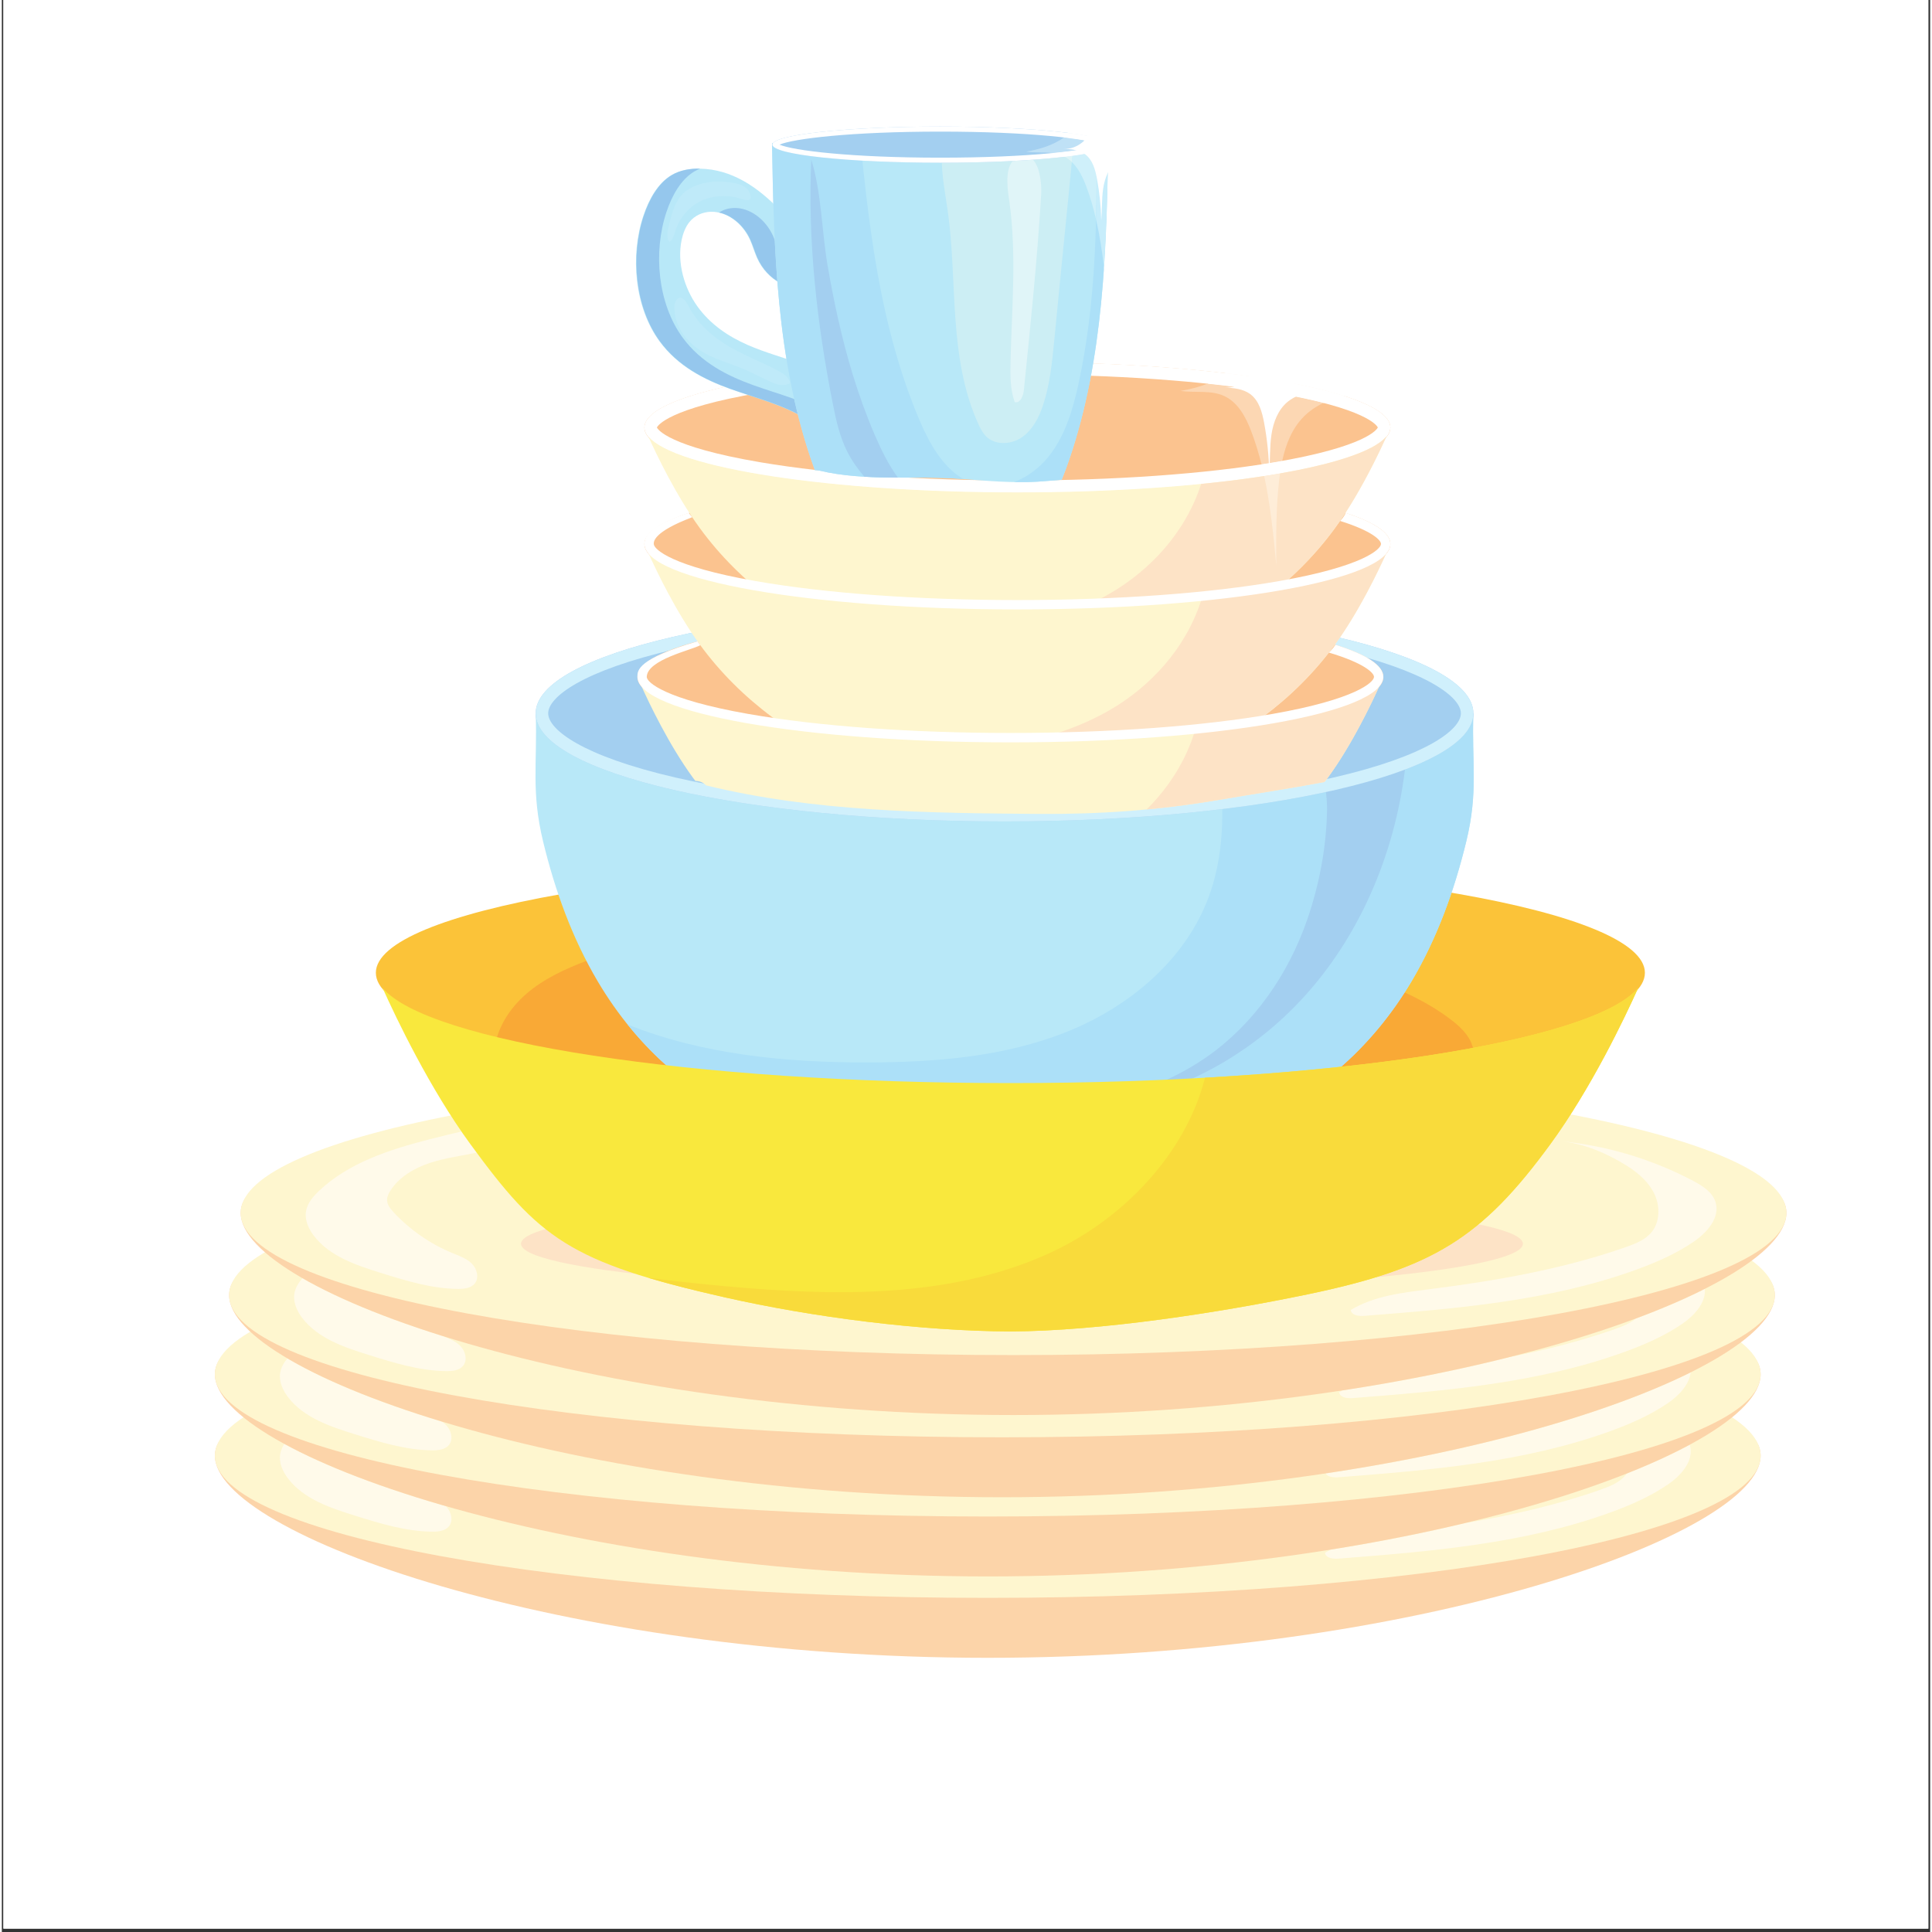 <svg xmlns="http://www.w3.org/2000/svg" xmlns:xlink="http://www.w3.org/1999/xlink" width="377" zoomAndPan="magnify" viewBox="0 0 282.96 283.5" height="377" preserveAspectRatio="xMidYMid meet" version="1.0"><rect x="0" y="0" width="282.96" height="283.5" fill="#333333" stroke="none"/><defs><clipPath id="abae56e552"><path d="M 0.23 0 L 282.691 0 L 282.691 283 L 0.23 283 Z M 0.23 0 " clip-rule="nonzero"/></clipPath><clipPath id="2266ea14e5"><path d="M 31.266 201.516 L 258.176 201.516 L 258.176 243.266 L 31.266 243.266 Z M 31.266 201.516 " clip-rule="nonzero"/></clipPath><clipPath id="ffb8de41e0"><path d="M 31.266 192 L 259 192 L 259 235 L 31.266 235 Z M 31.266 192 " clip-rule="nonzero"/></clipPath><clipPath id="23c6bb85d3"><path d="M 31.266 189 L 259 189 L 259 232 L 31.266 232 Z M 31.266 189 " clip-rule="nonzero"/></clipPath><clipPath id="8fb630bd83"><path d="M 31.266 180 L 259 180 L 259 223 L 31.266 223 Z M 31.266 180 " clip-rule="nonzero"/></clipPath><clipPath id="3c2ff4d055"><path d="M 35.031 165.883 L 261.859 165.883 L 261.859 207.684 L 35.031 207.684 Z M 35.031 165.883 " clip-rule="nonzero"/></clipPath><clipPath id="c4e2f1f3ab"><path d="M 35.031 157.09 L 261.859 157.09 L 261.859 198.887 L 35.031 198.887 Z M 35.031 157.09 " clip-rule="nonzero"/></clipPath></defs><g clip-path="url(#abae56e552)"><path fill="#ffffff" d="M 0.23 0 L 283.23 0 L 283.23 283 L 0.23 283 Z M 0.23 0 " fill-opacity="1" fill-rule="nonzero"/><path fill="#ffffff" d="M 0.23 0 L 283.23 0 L 283.23 283 L 0.23 283 Z M 0.23 0 " fill-opacity="1" fill-rule="nonzero"/></g><g clip-path="url(#2266ea14e5)"><path fill="#fcd4a9" d="M 144.672 201.543 C 82.039 201.543 31.266 202.09 31.266 213.609 C 31.266 225.129 82.039 243.266 144.672 243.266 C 207.305 243.266 258.082 225.129 258.082 213.609 C 258.082 202.09 207.305 201.543 144.672 201.543 " fill-opacity="1" fill-rule="nonzero"/></g><g clip-path="url(#ffb8de41e0)"><path fill="#fef6cf" d="M 144.672 192.75 C 82.039 192.75 31.266 202.09 31.266 213.609 C 31.266 225.129 82.039 234.469 144.672 234.469 C 207.305 234.469 258.082 225.129 258.082 213.609 C 258.082 202.09 207.305 192.75 144.672 192.75 " fill-opacity="1" fill-rule="nonzero"/></g><path fill="#fde3c6" d="M 145.906 211.191 C 105.309 211.191 72.398 214.301 72.398 218.133 C 72.398 221.965 105.309 225.074 145.906 225.074 C 186.504 225.074 219.418 221.965 219.418 218.133 C 219.418 214.301 186.504 211.191 145.906 211.191 " fill-opacity="1" fill-rule="nonzero"/><path fill="#fffaea" d="M 63.246 224.754 C 63.219 224.754 63.195 224.754 63.168 224.754 C 59.273 224.727 55.488 223.551 51.766 222.387 C 48.164 221.262 44.332 219.977 42.023 216.988 C 41.23 215.961 40.641 214.676 40.844 213.398 C 40.93 212.848 41.152 212.344 41.453 211.879 C 47.25 215.035 55.32 218.188 65.145 221.012 C 65.164 221.027 65.18 221.047 65.199 221.062 C 65.953 221.828 66.285 223.152 65.598 223.98 C 65.051 224.641 64.105 224.754 63.246 224.754 " fill-opacity="1" fill-rule="nonzero"/><path fill="#fffaea" d="M 195.777 228.727 C 195.055 228.727 194.246 228.531 194.156 227.852 C 194.426 227.691 194.699 227.539 194.977 227.395 C 201.996 226.273 208.605 224.953 214.711 223.496 C 221.457 222.371 228.133 220.863 234.578 218.602 C 235.941 218.121 237.355 217.566 238.277 216.453 C 238.34 216.375 238.402 216.297 238.457 216.219 C 241.957 214.832 245.047 213.414 247.676 212 C 247.676 212.004 247.676 212.004 247.68 212.012 C 248.398 214.281 246.438 216.496 244.469 217.836 C 241.855 219.617 238.93 220.891 235.953 221.969 C 223.238 226.562 209.574 227.66 196.098 228.715 C 195.992 228.723 195.887 228.727 195.777 228.727 " fill-opacity="1" fill-rule="nonzero"/><g clip-path="url(#23c6bb85d3)"><path fill="#fcd4a9" d="M 144.672 189.605 C 82.039 189.605 31.266 190.148 31.266 201.672 C 31.266 213.191 82.039 231.324 144.672 231.324 C 207.305 231.324 258.082 213.191 258.082 201.672 C 258.082 190.148 207.305 189.605 144.672 189.605 " fill-opacity="1" fill-rule="nonzero"/></g><g clip-path="url(#8fb630bd83)"><path fill="#fef6cf" d="M 144.672 180.812 C 82.039 180.812 31.266 190.148 31.266 201.672 C 31.266 213.191 82.039 222.531 144.672 222.531 C 207.305 222.531 258.082 213.191 258.082 201.672 C 258.082 190.148 207.305 180.812 144.672 180.812 " fill-opacity="1" fill-rule="nonzero"/></g><path fill="#fde3c6" d="M 145.906 199.258 C 105.309 199.258 72.398 202.363 72.398 206.195 C 72.398 210.027 105.309 213.137 145.906 213.137 C 186.504 213.137 219.418 210.027 219.418 206.195 C 219.418 202.363 186.504 199.258 145.906 199.258 " fill-opacity="1" fill-rule="nonzero"/><path fill="#fffaea" d="M 63.246 212.82 C 63.219 212.82 63.195 212.82 63.168 212.82 C 59.273 212.789 55.488 211.613 51.766 210.449 C 48.164 209.324 44.332 208.039 42.023 205.051 C 41.23 204.023 40.641 202.738 40.844 201.457 C 40.969 200.664 41.379 199.961 41.902 199.332 C 47.277 202.504 55 205.703 64.551 208.598 C 64.781 208.75 65 208.926 65.199 209.125 C 65.953 209.891 66.285 211.215 65.598 212.043 C 65.051 212.703 64.105 212.82 63.246 212.82 " fill-opacity="1" fill-rule="nonzero"/><path fill="#fffaea" d="M 195.777 216.789 C 195.172 216.789 194.504 216.648 194.254 216.207 C 217.363 212.738 236.266 207.129 247.812 201.383 C 247.633 203.172 246.055 204.82 244.469 205.898 C 241.855 207.68 238.93 208.953 235.953 210.031 C 223.238 214.625 209.574 215.723 196.098 216.777 C 195.992 216.785 195.887 216.789 195.777 216.789 " fill-opacity="1" fill-rule="nonzero"/><path fill="#fcd4a9" d="M 146.758 177.984 C 84.125 177.984 33.352 178.527 33.352 190.051 C 33.352 201.57 84.125 219.703 146.758 219.703 C 209.391 219.703 260.164 201.57 260.164 190.051 C 260.164 178.527 209.391 177.984 146.758 177.984 " fill-opacity="1" fill-rule="nonzero"/><path fill="#fef6cf" d="M 146.758 169.191 C 84.125 169.191 33.352 178.527 33.352 190.051 C 33.352 201.57 84.125 210.91 146.758 210.91 C 209.391 210.91 260.164 201.57 260.164 190.051 C 260.164 178.527 209.391 169.191 146.758 169.191 " fill-opacity="1" fill-rule="nonzero"/><path fill="#fde3c6" d="M 147.988 187.633 C 107.391 187.633 74.48 190.742 74.48 194.574 C 74.48 198.406 107.391 201.516 147.988 201.516 C 188.59 201.516 221.5 198.406 221.5 194.574 C 221.5 190.742 188.59 187.633 147.988 187.633 " fill-opacity="1" fill-rule="nonzero"/><path fill="#fffaea" d="M 65.328 201.195 C 65.305 201.195 65.277 201.195 65.25 201.195 C 61.355 201.168 57.57 199.992 53.852 198.828 C 50.246 197.703 46.414 196.418 44.105 193.43 C 43.316 192.402 42.727 191.117 42.926 189.836 C 43.062 188.977 43.531 188.227 44.109 187.562 C 49.156 190.461 56.148 193.375 64.688 196.051 C 65.617 196.426 66.582 196.793 67.281 197.504 C 68.039 198.27 68.367 199.594 67.68 200.422 C 67.137 201.082 66.188 201.195 65.328 201.195 " fill-opacity="1" fill-rule="nonzero"/><path fill="#fffaea" d="M 197.859 205.168 C 197.137 205.168 196.328 204.969 196.242 204.293 C 196.391 204.203 196.543 204.113 196.695 204.031 C 205.594 202.672 213.852 200.996 221.301 199.121 C 226.512 198.102 231.656 196.801 236.66 195.043 C 237.762 194.656 238.898 194.219 239.781 193.477 C 243.602 192.055 246.992 190.594 249.898 189.125 C 250.09 191.152 248.324 193.07 246.555 194.277 C 243.938 196.059 241.012 197.332 238.035 198.406 C 225.324 203.004 211.656 204.102 198.18 205.156 C 198.078 205.164 197.969 205.168 197.859 205.168 " fill-opacity="1" fill-rule="nonzero"/><g clip-path="url(#3c2ff4d055)"><path fill="#fcd4a9" d="M 148.457 165.918 C 85.824 165.918 35.051 166.465 35.051 177.984 C 35.051 189.504 85.824 207.641 148.457 207.641 C 211.09 207.641 261.863 189.504 261.863 177.984 C 261.863 166.465 211.09 165.918 148.457 165.918 " fill-opacity="1" fill-rule="nonzero"/></g><g clip-path="url(#c4e2f1f3ab)"><path fill="#fef6cf" d="M 148.457 157.125 C 85.824 157.125 35.051 166.465 35.051 177.984 C 35.051 189.504 85.824 198.844 148.457 198.844 C 211.09 198.844 261.863 189.504 261.863 177.984 C 261.863 166.465 211.09 157.125 148.457 157.125 " fill-opacity="1" fill-rule="nonzero"/></g><path fill="#fde3c6" d="M 149.691 175.57 C 109.094 175.57 76.18 178.676 76.18 182.512 C 76.18 186.344 109.094 189.449 149.691 189.449 C 190.289 189.449 223.199 186.344 223.199 182.512 C 223.199 178.676 190.289 175.57 149.691 175.57 " fill-opacity="1" fill-rule="nonzero"/><path fill="#fffaea" d="M 67.027 189.133 C 67.004 189.133 66.977 189.133 66.953 189.133 C 63.055 189.102 59.27 187.926 55.551 186.766 C 51.949 185.637 48.113 184.355 45.809 181.363 C 45.016 180.336 44.426 179.055 44.629 177.773 C 44.816 176.574 45.656 175.586 46.535 174.754 C 50.922 170.598 56.93 168.68 62.781 167.172 C 66.953 166.098 71.164 165.168 75.406 164.383 C 82.824 163.012 90.324 162.09 97.852 161.625 C 99.105 161.547 107.805 161.578 113.277 161.309 C 102.699 162.605 91.93 162.754 81.676 165.621 C 77.734 166.727 73.898 168.223 69.898 169.09 C 67.531 169.602 65.105 169.891 62.805 170.648 C 60.504 171.41 58.273 172.711 56.988 174.766 C 56.734 175.172 56.516 175.625 56.527 176.105 C 56.539 176.785 57.004 177.359 57.465 177.859 C 59.883 180.473 62.879 182.547 66.172 183.898 C 67.168 184.309 68.227 184.672 68.98 185.438 C 69.738 186.203 70.066 187.527 69.383 188.355 C 68.836 189.016 67.891 189.133 67.027 189.133 " fill-opacity="1" fill-rule="nonzero"/><path fill="#fffaea" d="M 113.277 161.309 C 114.773 161.125 116.262 160.918 117.746 160.68 C 117.746 160.984 115.875 161.18 113.277 161.309 " fill-opacity="1" fill-rule="nonzero"/><path fill="#fffaea" d="M 199.562 193.102 C 198.836 193.102 198.031 192.906 197.941 192.23 C 201.336 190.172 205.422 189.695 209.359 189.195 C 219.188 187.949 229.016 186.262 238.359 182.977 C 239.723 182.496 241.141 181.941 242.062 180.828 C 243.312 179.32 243.348 177.059 242.531 175.281 C 241.711 173.504 240.176 172.152 238.523 171.109 C 235.586 169.254 232.152 167.785 228.719 167.453 C 235.512 168.105 242.172 170.102 248.207 173.293 C 249.566 174.012 251 174.918 251.461 176.387 C 252.18 178.656 250.223 180.871 248.254 182.211 C 245.641 183.996 242.711 185.27 239.738 186.344 C 227.023 190.938 213.355 192.035 199.883 193.09 C 199.777 193.098 199.672 193.102 199.562 193.102 " fill-opacity="1" fill-rule="nonzero"/><path fill="#fbc339" d="M 147.988 126.398 C 96.566 126.398 54.883 133.719 54.883 142.746 C 54.883 151.773 96.566 159.094 147.988 159.094 C 199.414 159.094 241.102 151.773 241.102 142.746 C 241.102 133.719 199.414 126.398 147.988 126.398 " fill-opacity="1" fill-rule="nonzero"/><path fill="#f9a936" d="M 212.629 149.613 C 209.18 146.988 205.188 145.172 201.113 143.691 C 188.699 139.176 175.43 137.637 162.293 136.289 C 136.691 133.664 110.016 131.77 85.957 140.926 C 82.754 142.145 79.57 143.582 76.977 145.824 C 74.379 148.062 72.406 151.211 72.23 154.641 C 72.016 158.781 74.691 162.191 78.453 163.527 C 96.195 169.832 115.379 171.566 134.098 171.234 C 153.582 170.887 172.945 168.27 192.305 166.047 C 198.09 165.379 203.973 164.727 209.344 162.48 C 211.215 161.699 213.047 160.691 214.363 159.148 C 215.68 157.605 216.395 155.438 215.797 153.496 C 215.297 151.871 213.98 150.641 212.629 149.613 " fill-opacity="1" fill-rule="nonzero"/><path fill="#b8e8f8" d="M 215.93 104.672 C 195.016 116.195 171.027 120.496 147.16 119.961 L 147.16 120.023 C 123.297 120.559 99.254 116.195 78.34 104.672 C 78.594 112.059 77.637 116.145 79.445 123.57 C 81.18 130.703 83.691 137.676 87.438 144.004 C 93.207 153.766 102.164 161.977 113.043 165.137 C 115.602 165.879 118.32 166.375 120.496 167.918 C 122.672 169.457 124.117 172.48 122.879 174.844 C 130.57 179.738 138.723 180.34 147.16 180.34 L 147.16 180.281 C 155.602 180.281 163.758 179.68 171.445 174.785 C 170.207 172.418 171.652 169.395 173.828 167.855 C 176.008 166.316 178.723 165.82 181.281 165.078 C 192.164 161.918 201.117 153.703 206.891 143.945 C 210.633 137.613 213.145 130.641 214.879 123.512 C 216.688 116.086 215.672 112.059 215.93 104.672 " fill-opacity="1" fill-rule="nonzero"/><path fill="#ace0f8" d="M 215.93 104.672 C 204.398 111.027 191.93 115.18 179.066 117.543 C 179.219 122.258 178.766 127.031 177.145 131.48 C 173.75 140.793 165.473 147.727 156.277 151.406 C 147.082 155.086 136.996 155.879 127.09 155.902 C 115.141 155.93 102.781 154.742 91.812 150.328 C 97.344 157.207 104.613 162.688 113.043 165.137 C 114.867 165.668 116.766 166.078 118.496 166.824 C 129.66 168.301 141.312 167.547 152.633 168.422 C 155.875 168.672 159.438 169.227 161.539 171.711 C 160.113 174.348 156.578 174.762 153.59 174.859 C 143.887 175.172 134.184 175.484 124.484 175.797 C 131.699 179.816 139.309 180.34 147.16 180.34 L 147.16 180.281 C 155.602 180.281 163.758 179.68 171.445 174.785 C 170.207 172.418 171.652 169.395 173.828 167.855 C 176.008 166.316 178.723 165.82 181.281 165.078 C 192.164 161.918 201.117 153.703 206.891 143.945 C 210.633 137.613 213.145 130.641 214.879 123.512 C 216.688 116.086 215.672 112.059 215.93 104.672 " fill-opacity="1" fill-rule="nonzero"/><path fill="#a3cff0" d="M 202.879 102.789 C 199.789 101.004 196.301 102.824 194.605 105.598 C 192.52 109.016 194.531 114.93 194.461 118.812 C 194.367 124.316 193.332 129.824 191.523 135.02 C 188.766 142.961 183.758 150.223 176.875 155.047 C 171.172 159.039 164.395 161.254 157.543 162.465 C 170.078 161.957 182.133 155.891 190.684 146.699 C 199.234 137.508 204.359 125.371 205.898 112.906 C 206.125 111.051 206.277 109.152 205.887 107.324 C 205.496 105.492 204.492 103.723 202.879 102.789 " fill-opacity="1" fill-rule="nonzero"/><path fill="#a3cff0" d="M 147.133 88.809 C 109.141 88.809 78.34 95.91 78.34 104.672 C 78.34 113.438 109.141 120.539 147.133 120.539 C 185.129 120.539 215.93 113.438 215.93 104.672 C 215.93 95.91 185.129 88.809 147.133 88.809 " fill-opacity="1" fill-rule="nonzero"/><path fill="#d0f0fc" d="M 195.367 114.105 C 182.504 117.07 165.375 118.703 147.133 118.703 C 128.891 118.703 111.762 117.07 98.898 114.105 C 85.078 110.918 80.172 107.031 80.172 104.672 C 80.172 102.316 85.078 98.43 98.898 95.242 C 111.762 92.273 128.891 90.641 147.133 90.641 C 165.375 90.641 182.504 92.273 195.367 95.242 C 209.191 98.43 214.098 102.316 214.098 104.672 C 214.098 107.031 209.191 110.918 195.367 114.105 Z M 147.133 88.809 C 109.141 88.809 78.34 95.91 78.34 104.672 C 78.34 113.438 109.141 120.539 147.133 120.539 C 185.129 120.539 215.93 113.438 215.93 104.672 C 215.93 95.91 185.129 88.809 147.133 88.809 " fill-opacity="1" fill-rule="nonzero"/><path fill="#fbc38f" d="M 147.992 89.73 C 117.766 89.73 93.262 94.031 93.262 99.34 C 93.262 104.648 117.766 108.949 147.992 108.949 C 178.219 108.949 202.723 104.648 202.723 99.34 C 202.723 94.031 178.219 89.73 147.992 89.73 " fill-opacity="1" fill-rule="nonzero"/><path fill="#fbc38f" d="M 149.02 70.223 C 118.793 70.223 94.289 74.527 94.289 79.832 C 94.289 85.141 118.793 89.441 149.02 89.441 C 179.246 89.441 203.75 85.141 203.75 79.832 C 203.75 74.527 179.246 70.223 149.02 70.223 " fill-opacity="1" fill-rule="nonzero"/><path fill="#fbc38f" d="M 149.02 53.137 C 118.793 53.137 94.289 57.438 94.289 62.746 C 94.289 68.051 118.793 72.352 149.02 72.352 C 179.246 72.352 203.75 68.051 203.75 62.746 C 203.75 57.438 179.246 53.137 149.02 53.137 " fill-opacity="1" fill-rule="nonzero"/><path fill="#ffffff" d="M 186.688 67.84 C 176.535 69.559 163.16 70.504 149.02 70.504 C 134.879 70.504 121.504 69.559 111.352 67.84 C 97.707 65.531 96.23 62.961 96.125 62.727 C 96.23 62.492 97.707 59.926 111.352 57.617 C 121.504 55.898 134.879 54.953 149.02 54.953 C 163.16 54.953 176.535 55.898 186.688 57.617 C 200.332 59.926 201.809 62.492 201.91 62.727 C 201.809 62.961 200.332 65.531 186.688 67.84 M 149.02 53.117 C 118.793 53.117 94.289 57.422 94.289 62.727 C 94.289 68.035 118.793 72.336 149.02 72.336 C 179.246 72.336 203.75 68.035 203.75 62.727 C 203.75 57.422 179.246 53.117 149.02 53.117 " fill-opacity="1" fill-rule="nonzero"/><path fill="#f9e83d" d="M 94.289 62.727 L 94.297 62.746 L 94.293 62.727 Z M 94.289 62.727 " fill-opacity="1" fill-rule="nonzero"/><path fill="#fef6cf" d="M 149.02 72.258 C 121.492 72.258 98.715 68.688 94.863 64.043 C 96.043 66.668 98.926 72.711 102.43 77.508 C 108.363 85.633 116.883 91.832 126.273 95.355 C 133.543 98.082 141.254 99.309 149.02 99.34 C 156.785 99.309 164.496 98.082 171.766 95.355 C 181.156 91.832 189.672 85.633 195.609 77.508 C 199.113 72.711 201.992 66.668 203.172 64.043 C 199.324 68.688 176.547 72.258 149.02 72.258 " fill-opacity="1" fill-rule="nonzero"/><path fill="#f9e83d" d="M 203.742 62.746 L 203.75 62.727 L 203.742 62.727 Z M 203.742 62.746 " fill-opacity="1" fill-rule="nonzero"/><path fill="#f9e83d" d="M 94.289 99.324 L 94.297 99.34 L 94.293 99.324 Z M 94.289 99.324 " fill-opacity="1" fill-rule="nonzero"/><path fill="#fde3c6" d="M 175.988 71.012 C 174.859 74.512 172.969 77.766 170.551 80.547 C 168.273 83.16 165.547 85.391 162.543 87.121 C 154.504 91.75 144.992 93.105 135.719 93.305 C 130.547 93.414 125.367 93.191 120.219 92.641 L 120.223 92.641 C 120.703 92.891 121.188 93.137 121.676 93.375 C 121.707 93.391 121.738 93.402 121.77 93.418 C 122.227 93.641 122.684 93.852 123.145 94.062 C 123.293 94.125 123.441 94.191 123.59 94.258 C 123.949 94.414 124.305 94.57 124.664 94.719 C 125.199 94.938 125.734 95.152 126.273 95.355 C 133.543 98.082 141.254 99.309 149.02 99.34 C 156.785 99.309 164.496 98.082 171.766 95.355 C 181.156 91.832 189.672 85.633 195.609 77.508 C 195.805 77.238 195.996 76.965 196.191 76.691 C 196.234 76.625 196.281 76.559 196.328 76.492 C 196.516 76.219 196.703 75.945 196.883 75.668 C 196.898 75.648 196.91 75.629 196.926 75.609 C 197.098 75.344 197.27 75.082 197.438 74.816 C 197.48 74.746 197.527 74.676 197.57 74.605 C 197.746 74.328 197.918 74.051 198.09 73.773 C 198.113 73.734 198.137 73.695 198.16 73.656 C 198.309 73.406 198.457 73.16 198.605 72.91 C 198.648 72.836 198.695 72.762 198.734 72.688 C 198.898 72.414 199.055 72.141 199.211 71.867 C 199.238 71.816 199.27 71.762 199.297 71.711 C 199.43 71.477 199.559 71.246 199.688 71.016 C 199.727 70.941 199.77 70.867 199.812 70.793 C 199.957 70.527 200.098 70.266 200.234 70.008 C 200.27 69.945 200.301 69.887 200.336 69.82 C 200.449 69.609 200.559 69.398 200.668 69.191 C 200.707 69.117 200.746 69.047 200.781 68.973 C 200.91 68.727 201.035 68.484 201.156 68.246 C 201.191 68.184 201.223 68.121 201.254 68.059 C 201.352 67.863 201.445 67.676 201.539 67.488 C 201.57 67.422 201.605 67.355 201.637 67.289 C 201.746 67.066 201.855 66.848 201.957 66.637 C 201.988 66.574 202.016 66.516 202.047 66.457 C 202.129 66.285 202.207 66.117 202.285 65.957 C 202.312 65.902 202.34 65.848 202.363 65.793 C 202.457 65.598 202.547 65.41 202.629 65.227 C 202.652 65.18 202.676 65.133 202.695 65.086 C 202.766 64.934 202.836 64.785 202.898 64.645 C 202.914 64.609 202.934 64.574 202.945 64.543 C 203.023 64.379 203.094 64.223 203.156 64.078 C 203.164 64.066 203.168 64.055 203.172 64.043 C 200.695 67.035 190.371 69.578 175.988 71.012 " fill-opacity="1" fill-rule="nonzero"/><path fill="#f9e83d" d="M 203.742 99.34 L 203.75 99.324 L 203.742 99.324 Z M 203.742 99.34 " fill-opacity="1" fill-rule="nonzero"/><path fill="#f9e83d" d="M 94.289 79.816 L 94.297 79.832 L 94.293 79.816 Z M 94.289 79.816 " fill-opacity="1" fill-rule="nonzero"/><path fill="#fef6cf" d="M 149.02 89.348 C 121.492 89.348 98.715 85.777 94.863 81.133 C 96.043 83.754 98.926 89.801 102.43 94.594 C 108.363 102.723 116.883 108.918 126.273 112.445 C 133.543 115.172 141.254 116.398 149.02 116.43 C 156.785 116.398 164.496 115.172 171.762 112.445 C 181.156 108.918 189.672 102.723 195.609 94.594 C 199.113 89.801 201.992 83.754 203.172 81.133 C 199.324 85.777 176.547 89.348 149.02 89.348 " fill-opacity="1" fill-rule="nonzero"/><path fill="#f9e83d" d="M 203.742 79.832 L 203.75 79.816 L 203.742 79.816 Z M 203.742 79.832 " fill-opacity="1" fill-rule="nonzero"/><path fill="#f9e83d" d="M 94.289 116.414 L 94.297 116.43 L 94.293 116.414 Z M 94.289 116.414 " fill-opacity="1" fill-rule="nonzero"/><path fill="#fde3c6" d="M 175.988 88.102 C 174.859 91.602 172.969 94.855 170.547 97.637 C 168.273 100.25 165.547 102.48 162.543 104.211 C 154.504 108.84 144.992 110.191 135.719 110.395 C 130.547 110.504 125.367 110.277 120.219 109.727 L 120.223 109.73 C 120.703 109.98 121.188 110.227 121.676 110.465 C 121.707 110.477 121.738 110.492 121.77 110.508 C 122.227 110.727 122.684 110.941 123.145 111.148 C 123.293 111.219 123.441 111.281 123.59 111.344 C 123.949 111.504 124.305 111.66 124.664 111.809 C 125.199 112.027 125.734 112.242 126.273 112.445 C 133.543 115.172 141.254 116.398 149.02 116.43 C 156.785 116.398 164.496 115.172 171.766 112.445 C 181.156 108.918 189.672 102.723 195.609 94.594 C 195.805 94.328 195.996 94.055 196.188 93.781 C 196.234 93.715 196.281 93.648 196.328 93.582 C 196.516 93.309 196.703 93.035 196.883 92.762 C 196.898 92.738 196.91 92.719 196.926 92.695 C 197.098 92.434 197.27 92.172 197.438 91.906 C 197.48 91.836 197.527 91.766 197.57 91.695 C 197.746 91.418 197.918 91.141 198.09 90.863 C 198.113 90.824 198.137 90.785 198.16 90.746 C 198.309 90.496 198.457 90.246 198.605 90 C 198.648 89.926 198.695 89.852 198.734 89.777 C 198.898 89.504 199.055 89.227 199.211 88.957 C 199.238 88.906 199.27 88.852 199.297 88.801 C 199.43 88.57 199.559 88.336 199.688 88.105 C 199.727 88.031 199.77 87.953 199.812 87.883 C 199.957 87.617 200.098 87.355 200.234 87.102 C 200.27 87.035 200.301 86.973 200.336 86.91 C 200.449 86.699 200.559 86.488 200.668 86.281 C 200.707 86.207 200.746 86.137 200.781 86.062 C 200.91 85.816 201.035 85.574 201.156 85.336 C 201.191 85.273 201.223 85.211 201.254 85.148 C 201.352 84.953 201.445 84.762 201.539 84.574 C 201.57 84.512 201.605 84.441 201.637 84.379 C 201.746 84.156 201.855 83.938 201.957 83.727 C 201.988 83.664 202.016 83.605 202.047 83.543 C 202.129 83.375 202.207 83.207 202.285 83.047 C 202.312 82.992 202.34 82.938 202.363 82.883 C 202.457 82.688 202.547 82.496 202.629 82.316 C 202.652 82.27 202.676 82.223 202.695 82.176 C 202.766 82.023 202.836 81.875 202.898 81.734 C 202.914 81.703 202.934 81.664 202.945 81.633 C 203.023 81.469 203.094 81.312 203.156 81.168 C 203.164 81.156 203.168 81.145 203.172 81.133 C 200.695 84.125 190.371 86.668 175.988 88.102 " fill-opacity="1" fill-rule="nonzero"/><path fill="#f9e83d" d="M 203.742 116.43 L 203.75 116.414 L 203.742 116.414 Z M 203.742 116.43 " fill-opacity="1" fill-rule="nonzero"/><path fill="#ffffff" d="M 197.203 75.258 C 197.129 75.422 197.047 75.582 196.945 75.734 C 196.781 75.98 196.602 76.23 196.391 76.445 C 201.113 77.93 202.375 79.277 202.375 79.816 C 202.375 80.602 199.699 83.113 187.48 85.258 C 177.219 87.059 163.562 88.051 149.02 88.051 C 134.477 88.051 120.816 87.059 110.555 85.258 C 98.34 83.113 95.664 80.602 95.664 79.816 C 95.664 79.512 95.531 78.082 101.305 75.898 C 101.188 75.746 100.785 75.258 100.785 75.258 C 94.773 77.184 94.289 78.871 94.289 79.816 C 94.289 85.125 118.793 89.426 149.02 89.426 C 179.246 89.426 203.75 85.125 203.75 79.816 C 203.75 78.168 201.375 76.613 197.203 75.258 " fill-opacity="1" fill-rule="nonzero"/><path fill="#f9e83d" d="M 93.262 99.324 L 93.266 99.34 L 93.266 99.324 Z M 93.262 99.324 " fill-opacity="1" fill-rule="nonzero"/><path fill="#fef6cf" d="M 147.992 108.855 C 120.465 108.855 97.684 105.285 93.836 100.641 C 95.016 103.262 97.898 109.305 101.398 114.102 C 101.52 114.266 101.648 114.426 101.77 114.59 C 102.453 114.602 102.973 114.859 103.332 115.246 C 119.168 119.125 135.922 119.309 152.137 119.434 C 160.965 119.5 169.59 118.906 178.293 117.426 C 183.578 116.523 188.848 115.734 194.086 114.75 C 194.25 114.535 194.422 114.324 194.582 114.102 C 198.086 109.305 200.965 103.262 202.145 100.641 C 198.297 105.285 175.52 108.855 147.992 108.855 " fill-opacity="1" fill-rule="nonzero"/><path fill="#f9e83d" d="M 202.715 99.34 L 202.723 99.324 L 202.715 99.324 Z M 202.715 99.34 " fill-opacity="1" fill-rule="nonzero"/><path fill="#f9e83d" d="M 93.262 135.918 L 93.266 135.938 L 93.266 135.918 Z M 93.262 135.918 " fill-opacity="1" fill-rule="nonzero"/><path fill="#fde3c6" d="M 174.957 107.605 C 173.832 111.105 171.941 114.363 169.52 117.141 C 169.031 117.707 168.516 118.25 167.984 118.777 C 171.418 118.453 174.852 118.012 178.293 117.426 C 183.578 116.523 188.848 115.734 194.086 114.75 C 194.25 114.535 194.422 114.32 194.582 114.102 C 194.777 113.836 194.969 113.562 195.16 113.289 C 195.207 113.223 195.254 113.156 195.301 113.086 C 195.488 112.816 195.672 112.543 195.855 112.266 C 195.871 112.246 195.883 112.223 195.895 112.203 C 196.07 111.941 196.238 111.68 196.41 111.414 C 196.453 111.344 196.496 111.273 196.543 111.203 C 196.715 110.926 196.891 110.648 197.059 110.367 C 197.086 110.328 197.105 110.293 197.129 110.254 C 197.281 110.004 197.43 109.754 197.578 109.504 C 197.621 109.43 197.664 109.359 197.707 109.285 C 197.867 109.008 198.027 108.734 198.18 108.465 C 198.211 108.41 198.238 108.359 198.27 108.309 C 198.402 108.074 198.531 107.844 198.66 107.613 C 198.699 107.539 198.742 107.461 198.785 107.387 C 198.926 107.125 199.07 106.863 199.207 106.605 C 199.242 106.543 199.273 106.48 199.309 106.418 C 199.422 106.207 199.531 105.996 199.641 105.789 C 199.68 105.715 199.715 105.645 199.754 105.57 C 199.883 105.324 200.008 105.082 200.129 104.844 C 200.16 104.777 200.191 104.715 200.223 104.652 C 200.32 104.461 200.418 104.27 200.512 104.082 C 200.543 104.016 200.578 103.949 200.609 103.887 C 200.719 103.664 200.828 103.445 200.93 103.234 C 200.961 103.172 200.988 103.113 201.016 103.051 C 201.098 102.883 201.18 102.715 201.258 102.551 C 201.281 102.5 201.309 102.441 201.336 102.391 C 201.43 102.195 201.516 102.004 201.602 101.824 C 201.625 101.773 201.645 101.73 201.668 101.684 C 201.738 101.527 201.809 101.383 201.871 101.242 C 201.887 101.207 201.902 101.172 201.918 101.137 C 201.992 100.973 202.066 100.816 202.129 100.672 C 202.133 100.664 202.141 100.652 202.145 100.641 C 199.668 103.629 189.344 106.176 174.957 107.605 " fill-opacity="1" fill-rule="nonzero"/><path fill="#f9e83d" d="M 202.715 135.938 L 202.723 135.918 L 202.715 135.918 Z M 202.715 135.938 " fill-opacity="1" fill-rule="nonzero"/><path fill="#ffffff" d="M 195.684 94.609 C 195.418 95.031 195.094 95.418 194.73 95.758 C 199.973 97.32 201.348 98.762 201.348 99.324 C 201.348 100.109 198.672 102.617 186.453 104.762 C 176.191 106.566 162.531 107.555 147.988 107.555 C 133.449 107.555 119.789 106.566 109.527 104.762 C 97.309 102.617 94.613 100.109 94.633 99.324 C 94.703 96.785 101.273 95.379 102.484 94.676 C 102.367 94.523 102.09 94.129 102.078 94.109 C 93.262 96.676 93.262 98.375 93.262 99.324 C 93.262 104.633 117.766 108.934 147.988 108.934 C 178.219 108.934 202.723 104.633 202.723 99.324 C 202.723 97.609 200.164 96.004 195.684 94.609 " fill-opacity="1" fill-rule="nonzero"/><path fill="#ffffff" d="M 197.02 58.109 C 192.832 56.77 186.879 55.625 179.715 54.77 C 179.977 54.574 180.23 54.367 180.473 54.145 C 182.715 52.086 183.852 49.039 184.176 46.012 C 184.504 42.984 184.836 33.992 185.172 31.168 C 185.336 36.586 185.527 42.125 187.477 47.184 C 189.43 52.242 193.512 56.812 198.828 57.828 C 198.227 57.891 197.621 57.98 197.02 58.109 " fill-opacity="1" fill-rule="nonzero"/><path fill="#fcd7b3" d="M 184.844 68.137 C 184.445 66.547 183.969 64.973 183.391 63.434 C 182.59 61.289 181.434 59.055 179.355 58.105 C 177.391 57.203 175.094 57.672 172.953 57.363 C 174.301 57.137 175.652 56.805 176.922 56.301 C 180.418 56.668 183.691 57.109 186.688 57.617 C 189.637 58.113 192.016 58.625 193.938 59.125 C 192.844 59.641 191.84 60.32 190.992 61.188 C 189.297 62.926 188.398 65.227 187.883 67.629 C 187.496 67.699 187.098 67.77 186.688 67.84 C 186.086 67.941 185.469 68.039 184.844 68.137 " fill-opacity="1" fill-rule="nonzero"/><path fill="#ffffff" d="M 185.238 69.852 C 185.117 69.277 184.984 68.707 184.844 68.137 C 185.469 68.039 186.086 67.941 186.688 67.84 C 187.098 67.77 187.496 67.699 187.883 67.629 C 187.754 68.238 187.645 68.855 187.559 69.469 C 186.805 69.602 186.031 69.727 185.238 69.852 M 193.938 59.125 C 192.016 58.625 189.637 58.113 186.688 57.617 C 183.691 57.109 180.418 56.668 176.922 56.301 C 177.918 55.906 178.863 55.406 179.715 54.77 C 186.879 55.625 192.832 56.77 197.02 58.109 C 195.953 58.332 194.91 58.664 193.938 59.125 " fill-opacity="1" fill-rule="nonzero"/><path fill="#feedd8" d="M 187.02 82.988 C 186.598 78.594 186.164 74.156 185.238 69.852 C 186.031 69.727 186.805 69.602 187.559 69.469 C 187.512 69.805 187.469 70.141 187.43 70.473 C 186.953 74.621 186.988 78.812 187.02 82.988 " fill-opacity="1" fill-rule="nonzero"/><path fill="#ffffff" d="M 188.844 55.473 C 187.906 54.398 187.293 53.082 186.781 51.75 C 186.047 49.977 185.531 48.062 185.203 46.133 C 185.414 48.391 185.441 50.719 184.762 52.746 C 183.988 55.047 181.828 57.074 179.41 56.855 C 180.727 56.938 182.121 57.043 183.18 57.824 C 184.477 58.777 184.938 60.48 185.23 62.066 C 185.672 64.453 185.918 66.879 185.973 69.305 C 186.129 67.469 186.031 65.609 186.301 63.789 C 186.57 61.965 187.27 60.109 188.695 58.945 C 189.766 58.074 191.145 57.668 192.508 57.453 C 191.086 57.359 189.781 56.547 188.844 55.473 " fill-opacity="1" fill-rule="nonzero"/><path fill="#ffffff" d="M 185.203 46.133 C 185.098 44.98 184.941 43.848 184.812 42.785 C 184.883 43.891 185.012 45.016 185.203 46.133 " fill-opacity="1" fill-rule="nonzero"/><path fill="#b8e8f8" d="M 117.723 53.547 C 114.961 52.52 112.133 51.801 109.41 50.602 C 106.684 49.402 104.02 47.664 102.082 44.98 C 100.145 42.297 99.047 38.543 99.754 35.203 C 99.957 34.234 100.316 33.309 100.879 32.602 C 101.691 31.586 102.883 31.098 104.07 31.074 C 106.336 31.031 108.637 32.68 109.766 35.16 C 110.16 36.027 110.418 36.973 110.809 37.844 C 112.281 41.16 115.75 42.988 118.598 41.957 C 118.938 41.832 119.273 41.668 119.523 41.367 C 122.469 37.805 116.188 32.977 114.43 31.105 C 110.949 27.398 107.051 24.828 102.438 24.75 C 100.977 24.727 99.492 24.953 98.207 25.727 C 96.266 26.895 94.953 29.203 94.133 31.66 C 92.152 37.582 92.859 45.105 96.496 50.078 C 99.176 53.746 103.047 55.699 106.855 57.07 C 110.66 58.438 114.598 59.375 118.168 61.57 C 120.016 62.707 121.844 64.207 123.871 64.297 C 124.105 64.305 124.355 64.289 124.527 64.102 C 124.691 63.922 124.734 63.625 124.758 63.348 C 124.953 60.961 124.184 58.426 122.738 56.699 C 121.371 55.07 119.531 54.219 117.723 53.547 " fill-opacity="1" fill-rule="nonzero"/><path fill="#95c7ed" d="M 110.25 56.512 C 106.441 55.141 102.566 53.188 99.887 49.52 C 96.254 44.547 95.547 37.023 97.527 31.102 C 98.348 28.645 99.66 26.336 101.602 25.168 C 101.879 25 102.168 24.859 102.465 24.742 C 101.016 24.723 99.547 24.949 98.273 25.719 C 96.332 26.887 95.02 29.195 94.199 31.652 C 92.219 37.57 92.926 45.098 96.559 50.07 C 99.238 53.738 103.113 55.691 106.918 57.062 C 110.727 58.43 114.664 59.367 118.234 61.562 C 120.082 62.699 121.91 64.199 123.938 64.285 C 124.168 64.297 124.422 64.281 124.594 64.094 C 124.758 63.91 124.801 63.617 124.824 63.34 C 124.832 63.238 124.836 63.133 124.844 63.027 C 123.727 62.469 122.648 61.68 121.562 61.012 C 117.992 58.816 114.055 57.883 110.25 56.512 " fill-opacity="1" fill-rule="nonzero"/><path fill="#95c7ed" d="M 114.203 37.285 C 113.812 36.414 113.555 35.469 113.16 34.602 C 112.027 32.121 109.73 30.473 107.465 30.516 C 106.688 30.531 105.91 30.75 105.238 31.18 C 107.117 31.586 108.887 33.074 109.832 35.152 C 110.227 36.02 110.484 36.965 110.871 37.836 C 112.348 41.152 115.812 42.98 118.664 41.945 C 118.902 41.859 119.137 41.75 119.34 41.594 C 117.246 41.203 115.234 39.613 114.203 37.285 " fill-opacity="1" fill-rule="nonzero"/><path fill="#bfeaf9" d="M 97.953 35.492 C 97.516 34.984 97.637 34.137 97.793 33.453 C 98.199 31.684 98.656 29.832 99.754 28.617 C 100.406 27.891 101.242 27.449 102.098 27.145 C 103.082 26.797 104.113 26.625 105.148 26.625 C 105.543 26.625 105.941 26.652 106.336 26.699 C 107.359 26.828 109.227 26.961 109.75 28.328 C 110.059 29.141 109.82 29.371 109.395 29.371 C 108.879 29.371 108.094 29.027 107.691 28.949 C 107.086 28.836 106.477 28.773 105.867 28.773 C 104.883 28.773 103.906 28.938 102.984 29.309 C 101.141 30.055 99.527 31.688 98.824 33.902 C 98.629 34.52 98.453 35.242 97.953 35.492 " fill-opacity="1" fill-rule="nonzero"/><path fill="#bfeaf9" d="M 114.598 56.508 C 113.805 56.508 112.949 56.117 112.18 55.73 C 110.914 55.094 109.645 54.465 108.344 53.945 C 106.645 53.27 104.891 52.781 103.25 51.883 C 101.609 50.988 100.043 49.609 99.207 47.652 C 98.832 46.773 98.367 44.879 98.98 44.035 C 99.164 43.785 99.352 43.684 99.543 43.684 C 100.004 43.684 100.453 44.305 100.727 44.844 C 102.125 47.602 104.426 49.523 106.812 50.902 C 109.195 52.285 111.727 53.211 114.133 54.527 C 114.781 54.883 115.496 55.375 115.668 56.211 C 115.332 56.422 114.973 56.508 114.598 56.508 " fill-opacity="1" fill-rule="nonzero"/><path fill="#b8e8f8" d="M 118.711 67.32 C 118.902 67.879 119.098 68.434 119.305 68.992 C 119.52 68.984 119.742 69 119.98 69.059 C 126.688 70.656 133.965 69.754 140.812 70.277 C 144.52 70.559 148.254 70.898 151.973 70.68 C 153.168 70.609 154.352 70.488 155.527 70.406 C 155.938 69.387 156.316 68.355 156.668 67.32 C 161.688 52.535 162.109 36.66 162.363 21.031 L 113.02 21.031 C 113.27 36.66 113.695 52.535 118.711 67.32 " fill-opacity="1" fill-rule="nonzero"/><path fill="#ace0f8" d="M 158.004 56.246 C 157.168 60.109 156.016 64.031 153.52 67.094 C 152.219 68.688 150.469 69.996 148.551 70.738 C 149.691 70.758 150.832 70.746 151.973 70.68 C 153.168 70.609 154.352 70.488 155.523 70.406 C 155.938 69.387 156.316 68.355 156.668 67.32 C 161.688 52.535 162.109 36.66 162.363 21.031 L 160.625 21.031 C 160.727 32.852 160.504 44.715 158.004 56.246 " fill-opacity="1" fill-rule="nonzero"/><path fill="#ace0f8" d="M 134.734 61.836 C 132.934 57.641 131.52 53.285 130.391 48.859 C 128.406 41.098 127.305 33.141 126.445 25.188 C 126.297 23.801 126.152 22.414 126.016 21.031 L 113.02 21.031 C 113.27 36.66 113.695 52.535 118.711 67.32 C 118.902 67.879 119.098 68.434 119.305 68.992 C 119.52 68.984 119.742 69 119.98 69.059 C 126.688 70.656 133.965 69.754 140.812 70.277 C 140.91 70.285 141.012 70.293 141.109 70.301 C 138.105 68.578 136.145 65.133 134.734 61.836 " fill-opacity="1" fill-rule="nonzero"/><path fill="#cceef4" d="M 137.934 23.004 C 137.879 25.707 138.441 28.379 138.816 31.055 C 139.547 36.285 139.547 41.586 139.93 46.855 C 140.312 52.125 141.105 57.449 143.305 62.246 C 143.602 62.898 143.938 63.555 144.449 64.055 C 145.812 65.383 148.152 65.238 149.711 64.148 C 151.27 63.059 152.18 61.258 152.785 59.453 C 153.793 56.434 154.109 53.234 154.418 50.066 C 154.758 46.629 155.094 43.188 155.43 39.75 C 156.016 33.773 156.633 27.801 157.188 21.82 C 157.211 21.559 157.227 21.293 157.234 21.031 L 138.109 21.031 C 138.004 21.684 137.949 22.348 137.934 23.004 " fill-opacity="1" fill-rule="nonzero"/><path fill="#a3cff0" d="M 124.879 55.023 C 123.258 49.727 122.086 44.305 121.152 38.848 C 120.297 33.84 120.289 28.25 118.773 23.414 C 118.234 35.375 119.625 47.664 121.965 59.383 C 122.438 61.758 122.973 64.152 124.074 66.309 C 124.742 67.629 125.605 68.824 126.559 69.953 C 128.191 70.047 129.84 70.074 131.488 70.082 C 130.105 68.188 129.051 66.043 128.117 63.879 C 126.871 60.992 125.805 58.027 124.879 55.023 " fill-opacity="1" fill-rule="nonzero"/><path fill="#e0f5f8" d="M 148.805 59.039 C 148.754 59.039 148.695 59.035 148.637 59.02 C 147.957 57.145 147.965 55.094 148.012 53.098 C 148.203 45.277 148.926 37.414 147.855 29.668 C 147.648 28.172 147.082 25.047 148.348 23.617 C 149.371 23.566 150.359 23.504 151.301 23.438 C 152.422 24.605 152.582 27.301 152.512 28.523 C 151.934 38.125 150.949 47.691 149.969 57.258 C 149.891 58.031 149.516 59.039 148.805 59.039 " fill-opacity="1" fill-rule="nonzero"/><path fill="#a3cff0" d="M 137.715 18.57 C 124.102 18.57 113.066 19.758 113.066 21.223 C 113.066 22.688 124.102 23.879 137.715 23.879 C 151.328 23.879 162.363 22.688 162.363 21.223 C 162.363 19.758 151.328 18.57 137.715 18.57 " fill-opacity="1" fill-rule="nonzero"/><path fill="#ffffff" d="M 137.715 23.137 C 124.609 23.137 116.121 22.094 114.117 21.223 C 116.121 20.355 124.609 19.312 137.715 19.312 C 150.82 19.312 159.309 20.355 161.312 21.223 C 159.309 22.094 150.82 23.137 137.715 23.137 M 137.715 18.57 C 124.102 18.57 113.066 19.758 113.066 21.223 C 113.066 22.688 124.102 23.879 137.715 23.879 C 151.328 23.879 162.363 22.688 162.363 21.223 C 162.363 19.758 151.328 18.57 137.715 18.57 " fill-opacity="1" fill-rule="nonzero"/><path fill="#ffffff" d="M 162.219 43.969 C 162.066 42.406 161.918 40.836 161.734 39.273 C 162.137 33.289 162.262 27.262 162.359 21.273 C 162.359 21.258 162.363 21.238 162.363 21.223 C 162.363 21.211 162.359 21.199 162.359 21.188 C 162.359 21.133 162.359 21.082 162.363 21.031 L 162.297 21.031 C 161.918 20.461 159.863 19.941 156.664 19.527 C 156.664 19.527 156.668 19.523 156.668 19.523 C 158.57 17.781 159.531 15.195 159.805 12.629 C 160.082 10.066 160.367 2.441 160.648 0.051 C 160.793 4.645 160.953 9.34 162.605 13.625 C 164.258 17.91 167.719 21.785 172.223 22.645 C 169.777 22.895 167.301 23.73 165.582 25.492 C 163.586 27.543 162.891 30.516 162.562 33.363 C 162.16 36.879 162.188 40.43 162.219 43.969 " fill-opacity="1" fill-rule="nonzero"/><path fill="#cff0fa" d="M 161.734 39.273 C 162.137 33.289 162.262 27.262 162.359 21.273 C 162.262 27.262 162.137 33.289 161.734 39.273 M 160.562 32.184 C 160.191 30.559 159.73 28.961 159.145 27.395 C 158.648 26.078 158 24.723 157.004 23.766 C 157.035 23.465 157.062 23.164 157.09 22.863 C 158.551 22.664 159.75 22.441 160.633 22.203 C 160.656 25.531 160.645 28.859 160.562 32.184 M 162.359 21.188 C 162.359 21.133 162.359 21.082 162.363 21.031 C 162.359 21.082 162.359 21.133 162.359 21.188 " fill-opacity="1" fill-rule="nonzero"/><path fill="#c7edfb" d="M 161.734 39.273 C 161.453 36.887 161.098 34.512 160.562 32.184 C 160.645 28.859 160.656 25.531 160.633 22.203 C 161.695 21.914 162.305 21.598 162.359 21.273 C 162.262 27.262 162.137 33.289 161.734 39.273 M 162.359 21.188 C 162.352 21.133 162.332 21.082 162.297 21.031 L 162.363 21.031 C 162.359 21.082 162.359 21.133 162.359 21.188 " fill-opacity="1" fill-rule="nonzero"/><path fill="#ddf4f7" d="M 157.004 23.766 C 156.695 23.469 156.355 23.211 155.973 23.004 C 156.359 22.961 156.734 22.914 157.09 22.863 C 157.062 23.164 157.035 23.465 157.004 23.766 " fill-opacity="1" fill-rule="nonzero"/><path fill="#bfe1f6" d="M 154.18 22.461 C 152.918 22.293 151.574 22.434 150.297 22.25 C 152.266 21.918 154.254 21.32 155.867 20.168 C 158.652 20.496 160.508 20.875 161.312 21.223 C 160.352 21.641 157.906 22.098 154.18 22.461 " fill-opacity="1" fill-rule="nonzero"/><path fill="#ffffff" d="M 155.973 23.004 C 155.891 22.961 155.809 22.918 155.719 22.879 C 155.227 22.652 154.711 22.531 154.18 22.461 C 157.906 22.098 160.352 21.641 161.312 21.223 C 160.508 20.875 158.652 20.496 155.867 20.168 C 156.145 19.973 156.41 19.758 156.664 19.527 C 160.223 19.988 162.363 20.578 162.363 21.223 C 162.363 21.238 162.359 21.258 162.359 21.273 C 162.305 21.598 161.695 21.914 160.633 22.203 C 159.75 22.441 158.551 22.664 157.09 22.863 C 156.734 22.914 156.359 22.961 155.973 23.004 " fill-opacity="1" fill-rule="nonzero"/><path fill="#ffffff" d="M 160.676 12.73 C 160.586 11.758 160.457 10.797 160.348 9.895 C 160.406 10.836 160.516 11.785 160.676 12.73 " fill-opacity="1" fill-rule="nonzero"/><path fill="#ffffff" d="M 163.762 20.648 C 162.969 19.738 162.445 18.625 162.016 17.492 C 161.395 15.988 160.957 14.371 160.676 12.73 C 160.855 14.648 160.883 16.621 160.305 18.336 C 159.648 20.289 157.816 22.004 155.77 21.82 C 156.883 21.891 158.062 21.98 158.961 22.641 C 160.062 23.449 160.453 24.895 160.699 26.238 C 161.074 28.262 161.285 30.316 161.328 32.375 C 161.461 30.816 161.379 29.242 161.605 27.695 C 161.836 26.148 162.43 24.578 163.637 23.59 C 164.547 22.852 165.711 22.508 166.867 22.328 C 165.664 22.25 164.559 21.559 163.762 20.648 " fill-opacity="1" fill-rule="nonzero"/><path fill="#f9e83d" d="M 54.883 142.719 C 54.883 142.719 54.887 142.734 54.895 142.746 L 54.891 142.719 L 54.883 142.719 " fill-opacity="1" fill-rule="nonzero"/><path fill="#f9e83d" d="M 241.086 142.746 C 241.094 142.734 241.102 142.719 241.102 142.719 L 241.09 142.719 L 241.086 142.746 " fill-opacity="1" fill-rule="nonzero"/><path fill="#f9e83d" d="M 147.992 158.93 C 101.16 158.93 62.41 152.859 55.863 144.957 C 57.867 149.418 62.77 159.699 68.73 167.859 C 78.828 181.684 83.27 185.211 106.09 190.371 C 118.969 193.285 134.781 195.32 147.992 195.375 C 161.199 195.32 178.742 192.609 191.668 189.918 C 209.988 186.102 217.152 181.684 227.25 167.859 C 233.211 159.699 238.113 149.418 240.117 144.957 C 233.57 152.859 194.82 158.93 147.992 158.93 " fill-opacity="1" fill-rule="nonzero"/><path fill="#f9db3b" d="M 176.555 158.145 C 173.676 169.402 164.402 179.047 153.578 183.953 C 140.004 190.105 124.508 190.195 109.652 189.035 C 104.695 188.648 99.75 188.133 94.816 187.496 C 98.012 188.449 101.711 189.379 106.09 190.371 C 118.969 193.285 134.781 195.32 147.992 195.375 C 161.199 195.32 178.742 192.609 191.668 189.918 C 209.988 186.102 217.152 181.684 227.25 167.859 C 233.211 159.699 238.113 149.418 240.117 144.957 C 234.965 151.18 209.852 156.262 176.555 158.145 " fill-opacity="1" fill-rule="nonzero"/></svg>